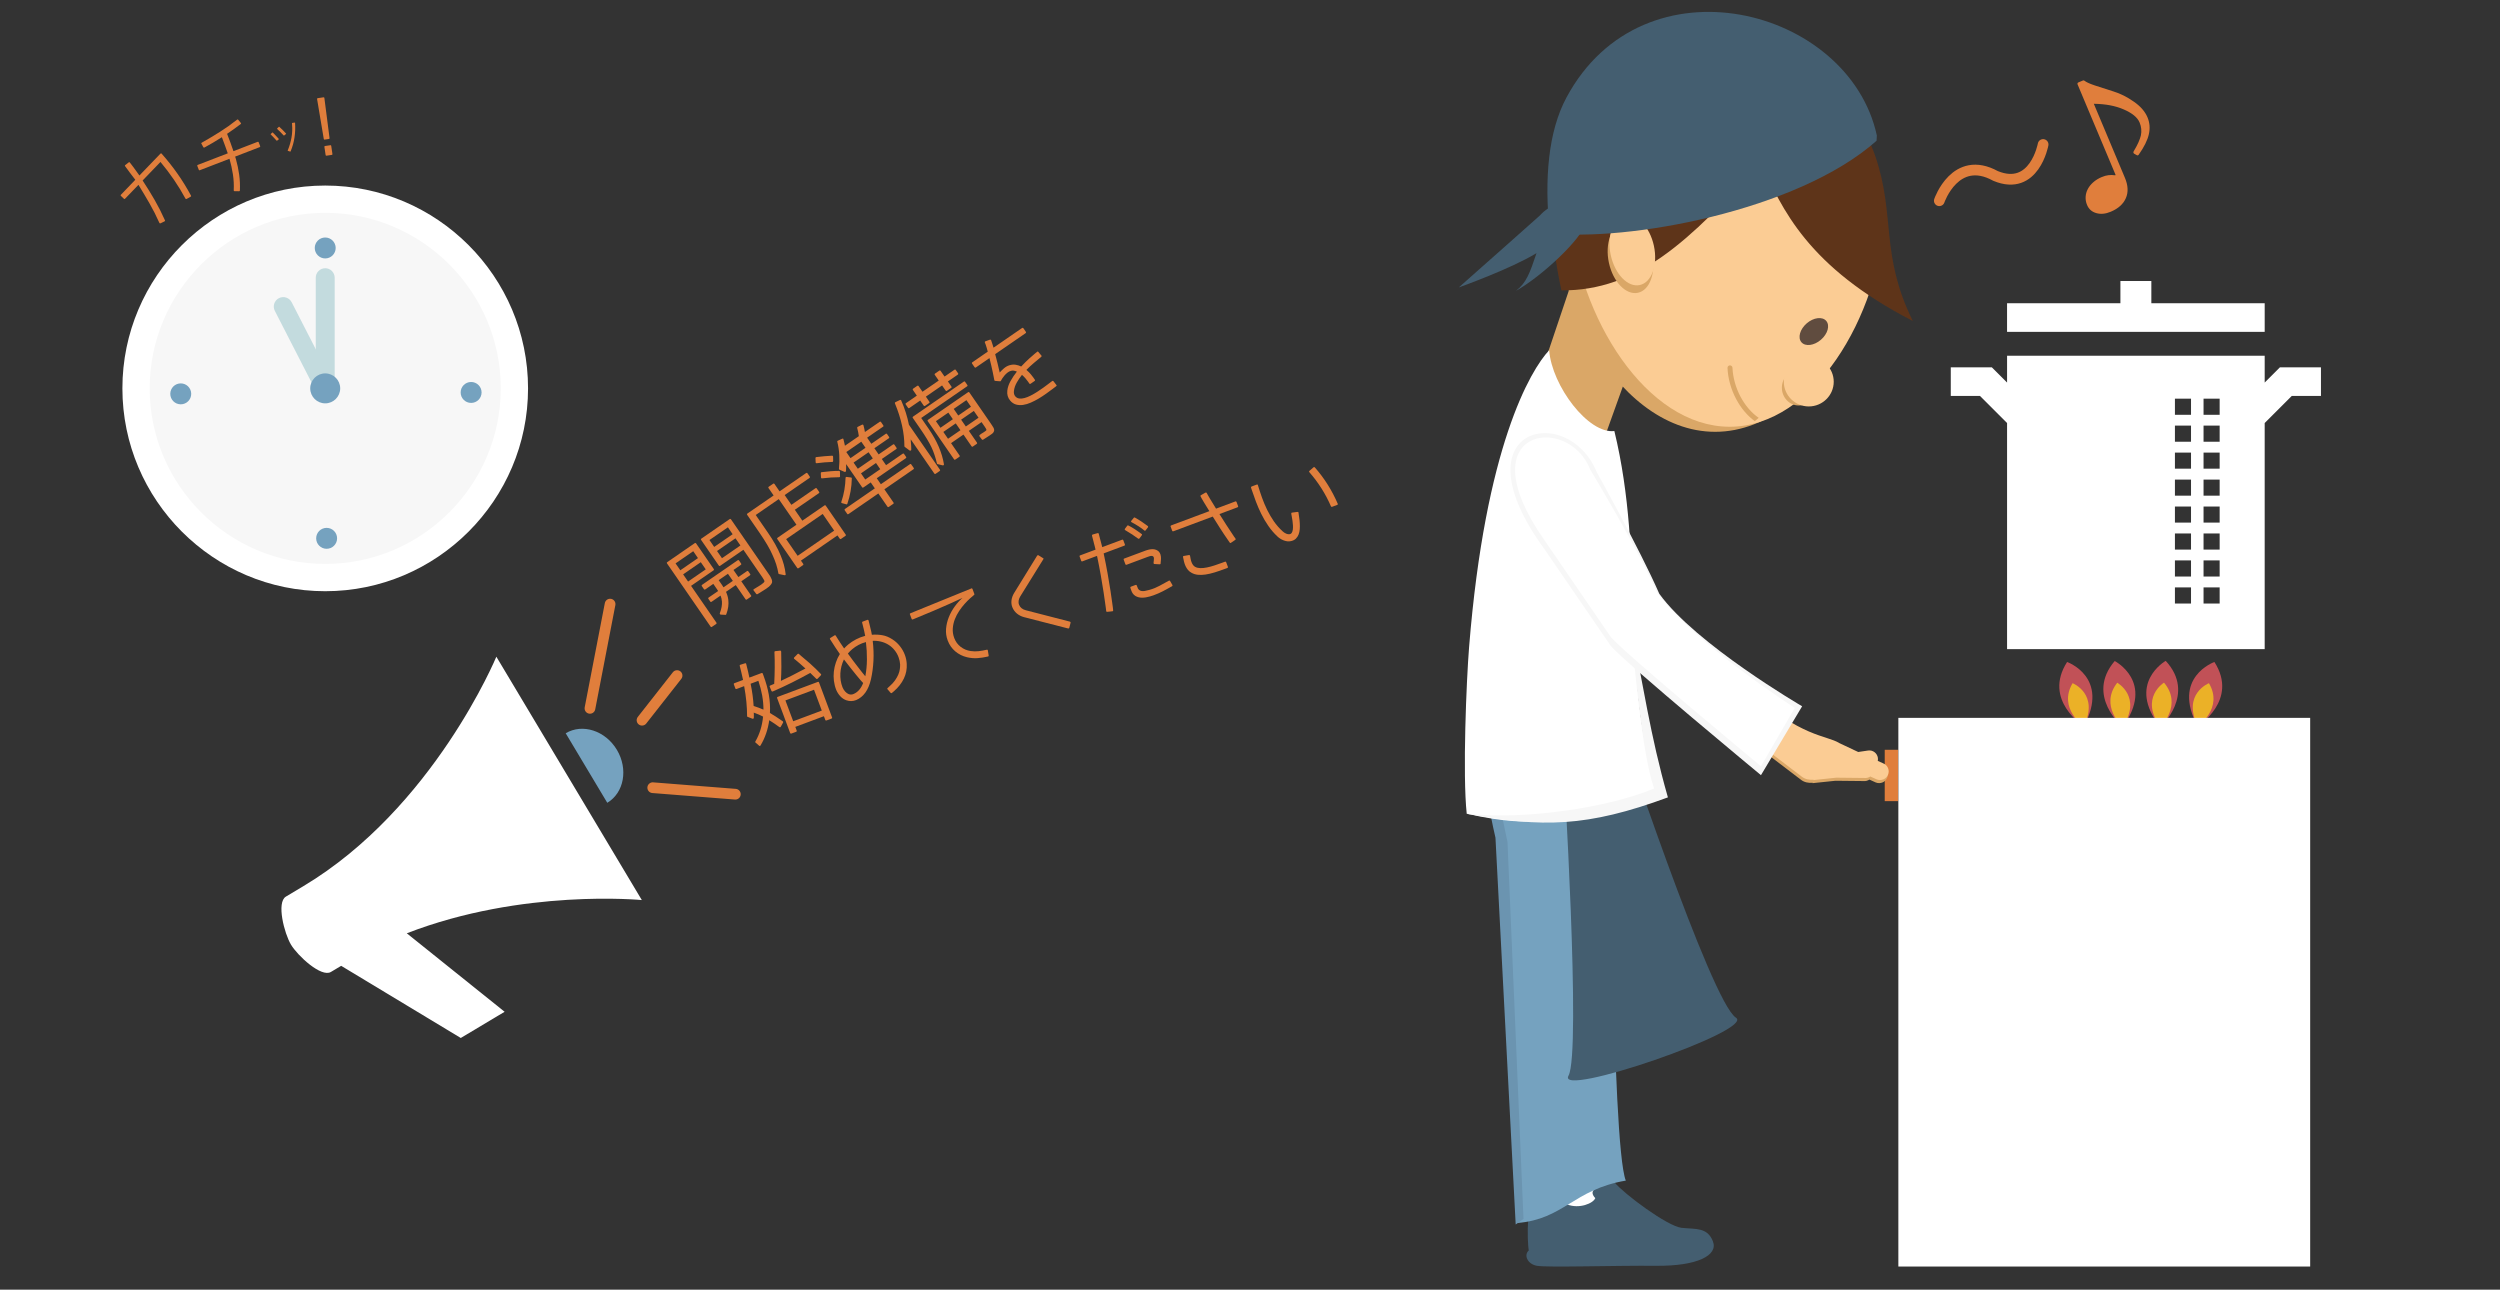 <?xml version="1.0" encoding="utf-8"?>
<!-- Generator: Adobe Illustrator 16.0.0, SVG Export Plug-In . SVG Version: 6.00 Build 0)  -->
<!DOCTYPE svg PUBLIC "-//W3C//DTD SVG 1.1//EN" "http://www.w3.org/Graphics/SVG/1.1/DTD/svg11.dtd">
<svg version="1.1" id="レイヤー_1" xmlns="http://www.w3.org/2000/svg" xmlns:xlink="http://www.w3.org/1999/xlink" x="0px"
	 y="0px" width="630px" height="325px" viewBox="0 0 630 325" enable-background="new 0 0 630 325" xml:space="preserve">
<rect x="0" y="0" width="630" height="325" fill="#333333" stroke="none"/>
<g>
	<g>
		<path fill="#FFFFFF" d="M81.953,148.986c28.153,0,51.115-22.961,51.115-51.114c0-28.153-22.962-51.114-51.115-51.114
			c-28.151,0-51.11,22.961-51.11,51.114C30.843,126.025,53.802,148.986,81.953,148.986z"/>
		<path fill="#F7F7F7" d="M81.953,142.108c24.365,0,44.24-19.874,44.24-44.237c0-24.365-19.875-44.237-44.24-44.237
			c-24.365,0-44.233,19.873-44.233,44.238C37.72,122.235,57.588,142.108,81.953,142.108z"/>
		<g>
			<g>
				<path fill="#C3DBDE" d="M81.953,67.592L81.953,67.592c1.314,0,2.386,1.073,2.386,2.387v25.508c0,1.313-1.072,2.385-2.386,2.385
					l0,0c-1.312,0-2.384-1.072-2.384-2.385V69.979C79.569,68.665,80.642,67.592,81.953,67.592z"/>
				<path fill="#C3DBDE" d="M70.29,75.131L70.29,75.131c-1.169,0.6-1.635,2.046-1.033,3.212l9.486,18.494
					c0.598,1.169,2.048,1.632,3.21,1.034l0,0c1.171-0.598,1.635-2.045,1.037-3.211L73.5,76.167
					C72.902,74.997,71.457,74.534,70.29,75.131z"/>
			</g>
		</g>
		<path fill="#75A2BF" d="M81.953,65.127c1.457,0,2.639-1.187,2.639-2.64c0-1.45-1.182-2.637-2.639-2.637
			c-1.45,0-2.635,1.187-2.635,2.637C79.318,63.94,80.503,65.127,81.953,65.127z"/>
		<circle fill="#75A2BF" cx="118.721" cy="98.897" r="2.638"/>
		<path fill="#75A2BF" d="M82.309,138.296c-1.455,0-2.634-1.18-2.634-2.636c0-1.458,1.18-2.638,2.634-2.638
			c1.459,0,2.639,1.181,2.639,2.638C84.948,137.116,83.768,138.296,82.309,138.296z"/>
		<circle fill="#75A2BF" cx="45.548" cy="99.252" r="2.638"/>
		<path fill="#75A2BF" d="M81.953,101.649c2.083,0,3.777-1.699,3.777-3.778c0-2.082-1.694-3.776-3.777-3.776
			c-2.079,0-3.777,1.695-3.777,3.776C78.176,99.95,79.875,101.649,81.953,101.649z"/>
	</g>
	<g>
		<path fill="#E07E3C" d="M35.129,44.227l5.309-5.517c0.044-0.047,0.092-0.07,0.149-0.073c0.053,0.001,0.101,0.029,0.136,0.082
			c2.896,3.246,5.366,6.773,7.409,10.576c0.062,0.118,0.044,0.206-0.066,0.259l-1.033,0.578c-0.123,0.073-0.22,0.051-0.286-0.063
			c-0.905-1.67-1.885-3.27-2.927-4.795c-1.046-1.529-2.171-3.018-3.384-4.463l-4.496,4.675c1.09,1.649,2.096,3.287,3.032,4.91
			c0.932,1.625,1.802,3.338,2.602,5.136c0.057,0.126,0.022,0.204-0.105,0.246l-1.002,0.492c-0.136,0.064-0.237,0.032-0.303-0.103
			c-0.756-1.699-1.578-3.321-2.461-4.866c-0.888-1.544-1.824-3.119-2.813-4.724l-3.384,3.515c-0.088,0.095-0.18,0.095-0.272,0.007
			l-0.769-0.743c-0.097-0.09-0.101-0.176-0.004-0.27l3.634-3.78c-0.483-0.604-0.918-1.172-1.305-1.709
			c-0.391-0.532-0.813-1.109-1.266-1.722c-0.088-0.078-0.075-0.168,0.022-0.269l0.905-0.697c0.044-0.046,0.092-0.063,0.141-0.05
			c0.053,0.012,0.092,0.047,0.132,0.1c0.22,0.285,0.431,0.558,0.633,0.82c0.202,0.261,0.396,0.525,0.584,0.785
			c0.189,0.264,0.378,0.529,0.576,0.799C34.712,43.627,34.918,43.913,35.129,44.227z"/>
		<path fill="#E07E3C" d="M65.184,35.843l0.378,0.98c0.048,0.12,0.009,0.204-0.11,0.25l-6.196,2.389
			c0.026,0.1,0.053,0.199,0.088,0.294c0.035,0.094,0.07,0.19,0.097,0.292c0.365,1.308,0.642,2.616,0.826,3.927
			c0.185,1.31,0.246,2.655,0.185,4.03c-0.026,0.136-0.101,0.196-0.211,0.187l-1.134-0.015c-0.132,0.009-0.202-0.06-0.207-0.209
			c0.07-1.354-0.004-2.696-0.207-4.031c-0.207-1.337-0.497-2.643-0.866-3.925l-7.488,2.887c-0.119,0.045-0.198,0.009-0.246-0.11
			l-0.378-0.983c-0.048-0.119-0.009-0.199,0.105-0.246l7.576-2.921c-0.233-0.677-0.475-1.355-0.725-2.038
			c-0.246-0.684-0.501-1.361-0.76-2.027c-0.725,0.472-1.446,0.92-2.18,1.345s-1.468,0.845-2.21,1.254
			c-0.136,0.049-0.229,0.025-0.281-0.078l-0.483-0.879c-0.075-0.121-0.053-0.207,0.07-0.253c1.56-0.876,3.094-1.789,4.583-2.733
			c1.499-0.946,2.949-1.976,4.351-3.092c0.079-0.072,0.163-0.063,0.255,0.023l0.655,0.795c0.11,0.105,0.11,0.204-0.009,0.292
			c-0.558,0.435-1.129,0.851-1.701,1.26c-0.576,0.404-1.156,0.812-1.736,1.212c0.272,0.715,0.545,1.439,0.831,2.175
			c0.272,0.735,0.532,1.467,0.769,2.195l6.108-2.357C65.056,35.689,65.135,35.724,65.184,35.843z"/>
		<path fill="#E07E3C" d="M68.247,33.737l0.378-0.331c0.044-0.044,0.088-0.044,0.132,0c0.255,0.258,0.51,0.517,0.751,0.779
			c0.242,0.259,0.488,0.527,0.729,0.795c0.048,0.056,0.048,0.104-0.009,0.146l-0.387,0.315c-0.035,0.034-0.083,0.031-0.149-0.007
			c-0.246-0.265-0.483-0.529-0.716-0.787c-0.246-0.255-0.488-0.509-0.747-0.761C68.185,33.837,68.194,33.788,68.247,33.737z
			 M69.851,32.368l0.409-0.403c0.053-0.047,0.097-0.044,0.141,0.009c0.584,0.525,1.138,1.079,1.661,1.656
			c0.057,0.048,0.053,0.095-0.004,0.146l-0.444,0.365c-0.048,0.034-0.097,0.026-0.141-0.017c-0.255-0.277-0.514-0.551-0.782-0.822
			c-0.264-0.271-0.545-0.533-0.831-0.792C69.811,32.459,69.807,32.414,69.851,32.368z M73.599,31.336l-0.026-0.257
			c-0.004-0.061,0.022-0.096,0.092-0.106l0.584-0.083c0.07,0.002,0.105,0.036,0.11,0.101c0.083,1.227,0.035,2.441-0.145,3.646
			c-0.176,1.206-0.505,2.373-0.984,3.509c-0.026,0.058-0.066,0.073-0.123,0.048l-0.541-0.17c-0.062-0.023-0.083-0.066-0.057-0.124
			c0.431-1.027,0.747-2.1,0.945-3.216C73.652,33.569,73.7,32.452,73.599,31.336z"/>
		<path fill="#E07E3C" d="M81.593,35.02l-1.688-10.063c-0.018-0.128,0.031-0.202,0.163-0.22l1.459-0.215
			c0.123-0.021,0.198,0.035,0.215,0.161l1.305,10.121c0.018,0.126-0.035,0.198-0.163,0.217l-1.077,0.16
			C81.681,35.2,81.606,35.146,81.593,35.02z M83.614,39.032l-1.344,0.202c-0.123,0.018-0.198-0.034-0.215-0.162l-0.308-2.065
			c-0.022-0.125,0.04-0.198,0.163-0.215l1.345-0.199c0.127-0.021,0.198,0.032,0.215,0.161l0.303,2.063
			C83.794,38.944,83.746,39.017,83.614,39.032z"/>
	</g>
</g>
<g>
	<g>
		<path fill="#FFFFFF" d="M405.83,300.887c0,4.972-4.029,9-9,9h-1.128c-4.969,0-9-4.028-9-9v-9c0-4.97,4.031-9,9-9h1.128
			c4.971,0,4.5,4.03,4.5,9L405.83,300.887z"/>
		<path fill="#445E70" d="M402.016,301.917c0,0-1.877-1.688,0.563-2.625c-0.188-1.875,2.063-4.125,4.313-1.313
			c2.25,2.812,13.315,11.063,16.878,11.438c3.563,0.375,6.47-0.188,7.875,3.375c1.406,3.563-3.935,6.281-14.25,6.188
			c-10.313-0.093-27.563,0.471-30.094,0c-2.531-0.469-3.281-2.813-2.063-3.844c-0.281-1.969-1.22-14.625,3.938-14.906
			c3.281-0.281,2.625,2.063,5.719,3.281C397.987,304.729,401.544,303.229,402.016,301.917z"/>
	</g>
	<rect x="474.951" y="188.949" fill="#E07E3C" width="3.375" height="12.938"/>
	<path fill="#75A2BF" d="M405.83,191.199c0,0,0.215,97.03,3.871,106.313c-13.219,2.25-15.601,9.753-27.395,10.688
		c0.208-6.188-4.669-107.674-4.669-107.674C375.795,160.003,409.613,171.631,405.83,191.199z"/>
	<path fill="#6B94B0" d="M381.953,308.576l-5.096-97.47c-6.816-29.536-0.557-35.313,15.635-37.675
		c-20.813,7.655-14.793,27.94-12.604,38.751l4.033,94.986L381.953,308.576z"/>
	<path fill="#445E70" d="M393.951,191.951c0,0,4.563,73.31,1.312,79.123c-3.252,5.813,47.13-11.479,42.188-14.625
		c-6.188-3.938-29.247-72.748-32.249-82.5C402.2,164.2,386.45,173.199,393.951,191.951z"/>
	<g>
		<g>
			<polygon fill="#FFFFFF" points="570.701,76.416 542.14,76.416 542.14,70.815 534.344,70.815 534.344,76.416 505.779,76.416 
				505.779,83.629 570.701,83.629 			"/>
			<path fill="#FFFFFF" d="M574.539,92.566l-3.838,3.839V89.64h-64.919v6.765l-3.838-3.839h-10.348v7.213h7.358l6.826,6.822v56.985
				H570.7v-56.985l6.822-6.822h7.36v-7.213H574.539z M559.352,104.525h-4.059v-4.062h4.059V104.525z M559.352,111.315h-4.059v-4.056
				h4.059V111.315z M559.352,118.106h-4.059v-4.05h4.059V118.106z M559.352,124.901h-4.059v-4.049h4.059V124.901z M559.352,131.698
				h-4.059v-4.056h4.059V131.698z M559.352,138.494h-4.059v-4.057h4.059V138.494z M559.352,145.29h-4.059v-4.062h4.059V145.29z
				 M559.352,152.088h-4.059v-4.063h4.059V152.088z M552.137,104.525h-4.056v-4.062h4.056V104.525z M552.137,111.315h-4.056v-4.056
				h4.056V111.315z M552.137,118.106h-4.056v-4.05h4.056V118.106z M552.137,124.901h-4.056v-4.049h4.056V124.901z M552.137,131.698
				h-4.056v-4.056h4.056V131.698z M552.137,138.494h-4.056v-4.057h4.056V138.494z M552.137,145.29h-4.056v-4.062h4.056V145.29z
				 M552.137,152.088h-4.056v-4.063h4.056V152.088z"/>
		</g>
	</g>
	<g>
		<path fill="#C15157" d="M534.906,183.197c0,0-9.448-7.885-2.001-16.618C532.905,166.579,543.159,171.857,534.906,183.197z"/>
		<path fill="#EBB127" d="M534.883,183.197c0,0-5.896-5.336-1.334-11.151C533.549,172.046,539.93,175.643,534.883,183.197z"/>
		<path fill="#C15157" d="M525.137,183.013c0,0-10.425-6.536-4.229-16.194C520.908,166.818,531.786,170.666,525.137,183.013z"/>
		<path fill="#EBB127" d="M525.111,183.02c0,0-6.557-4.492-2.822-10.858C522.289,172.16,529.097,174.857,525.111,183.02z"/>
		<path fill="#C15157" d="M544.413,183.215c0,0,9.123-8.25,1.345-16.68C545.758,166.535,535.715,172.223,544.413,183.215z"/>
		<path fill="#EBB127" d="M544.439,183.215c0,0,5.678-5.561,0.887-11.188C545.326,172.025,539.096,175.875,544.439,183.215z"/>
		<path fill="#C15157" d="M553.803,183.013c0,0,10.427-6.536,4.229-16.194C558.03,166.818,547.154,170.666,553.803,183.013z"/>
		<path fill="#EBB127" d="M553.826,183.02c0,0,6.56-4.492,2.828-10.858C556.654,172.16,549.842,174.857,553.826,183.02z"/>
	</g>
	<path fill="#DAA767" d="M394.162,42.165c-7.677,27.223,12.033,66.652,38.062,66.652c26.78,0,46.868-41.735,37.33-68.977
		C458.244,7.541,403.439,9.26,394.162,42.165z"/>
	<path fill="#DAA767" d="M399.836,59.894l-10.229,30.383c-3.312,9.844,9.33,35.042,12.266,26.862l18.13-50.53
		C424.748,53.376,404.322,46.568,399.836,59.894z"/>
	<path fill="#FBCC94" d="M395.613,53.991c2.087,26.046,19.27,53.549,40.277,53.549c21,0,37.617-27.493,39.164-53.536
		c-0.351-4.39-1.128-8.646-2.39-12.63c-11.74-37.103-66.722-35.128-75.639,2.667C396.271,47.232,395.814,50.572,395.613,53.991z"/>
	<path fill="#DAA767" d="M443.192,105.288c-1.793-1.213-3.405-3.098-4.594-5.344c-1.154-2.184-1.901-4.701-2.017-7.271
		c-0.018-0.346-0.312-0.615-0.655-0.599c-0.344,0.014-0.615,0.306-0.598,0.652c0.123,2.766,0.928,5.466,2.162,7.802
		c1.218,2.312,2.87,4.278,4.721,5.604C442.545,105.859,442.871,105.578,443.192,105.288z"/>
	<path fill="#5E3419" d="M393.479,73.178c19.162,0.115,32.312-12.387,50.229-32.34c5.324,11.833,11.808,26.407,38.315,40.049
		c-8.249-16.762-4.338-26.456-9.396-41.399c-10.604-31.323-63.551-38.742-78.771-0.784
		C390.259,47.676,390.506,59.585,393.479,73.178z"/>
	<g>
		
			<ellipse transform="matrix(-0.977 0.211 -0.211 -0.977 825.867 42.032)" fill="#DAA767" cx="410.688" cy="65.127" rx="5.565" ry="8.925"/>
		
			<ellipse transform="matrix(-0.977 0.211 -0.211 -0.977 826.383 38.138)" fill="#FBCC94" cx="411.153" cy="63.236" rx="5.566" ry="8.925"/>
	</g>
	<g>
		<path fill="#DAA767" d="M453.277,102.183c-2.338,0-4.246-2.011-4.246-4.475c0-2.465,1.908-4.477,4.246-4.477
			s4.247,2.012,4.247,4.477C457.524,100.171,455.615,102.183,453.277,102.183z"/>
		<path fill="#FBCC94" d="M455.813,102.424c-3.467,0-6.29-2.799-6.29-6.228c0-3.428,2.823-6.227,6.29-6.227
			c3.463,0,6.287,2.798,6.287,6.227C462.102,99.625,459.276,102.424,455.813,102.424z"/>
	</g>
	<path fill="#FFFFFF" d="M370.217,162.996c-0.686,8.543-1.664,32.158-0.602,42.069c18.623,4.112,22.93,1.321,48.444-4.125
		c-9.937-29.665-3.339-59.837-11.241-92.322c-6.477,0.825-15.74-11.326-16.429-20.355
		C385.665,93.278,374.281,112.561,370.217,162.996z"/>
	<g>
		<path fill="#DAA767" d="M453.779,196.451l-10.283-7.838l-0.019,0.02l-1.17-0.918l-4.307-3.283c-0.171-0.141-0.323-0.3-0.457-0.475
			l-2.6-2.047l-1.028-0.494l0.108-0.23l-5.187-4.091l4.521-7.373l5.64,4.446c0.554,0.08,1.102,0.309,1.563,0.686
			c13.069,11.793,19.475,11.159,22.715,13.183l4.765,2.241l2.48-0.368c1.184-0.189,2.297,0.651,2.47,1.838l0,0
			c0.042,0.262,0.034,0.524-0.019,0.772l1.412,0.646c1.11,0.448,1.635,1.746,1.171,2.853l0,0c-0.467,1.104-1.748,1.615-2.853,1.168
			l-1.623-0.732c-0.413,0.281-0.929,0.431-1.468,0.373l-7.082-0.074l-5.788,0.605l0.079-0.088
			C455.714,197.348,454.656,197.158,453.779,196.451z"/>
		<path fill="#FBCC94" d="M454,195.678l-10.285-7.84l-0.016,0.021l-1.163-0.914l-4.313-3.287c-0.177-0.146-0.327-0.303-0.458-0.475
			l-2.602-2.048l-1.029-0.497l0.11-0.23l-5.19-4.088l4.521-7.377l5.647,4.451c0.555,0.08,1.097,0.308,1.564,0.688
			c13.072,11.786,19.471,11.152,22.72,13.178l4.758,2.243l2.479-0.369c1.187-0.188,2.3,0.651,2.478,1.836l0,0
			c0.035,0.265,0.024,0.526-0.027,0.772l1.418,0.646c1.109,0.445,1.629,1.743,1.166,2.848l0,0c-0.464,1.107-1.747,1.613-2.854,1.17
			l-1.617-0.729c-0.418,0.281-0.931,0.427-1.467,0.373l-7.086-0.077l-5.787,0.609l0.082-0.091
			C455.939,196.574,454.87,196.385,454,195.678z"/>
	</g>
	<path fill="#F7F7F7" d="M420.311,200.94c-4.598-16.111-6.033-27.788-9.638-44.779c1.318,11.437,2.924,32.917,6.155,42.535
		c-11.625,4.875-32.584,7.978-47.213,6.369C388.65,208.599,399.953,208.442,420.311,200.94z"/>
	<rect x="478.387" y="180.902" fill="#FFFFFF" width="103.778" height="138.266"/>
	<path fill="#F7F7F7" d="M418.141,149.626c-4.995-11.418-15.752-30.613-15.752-30.613c-7.217-17.812-35.813-11.625-13.22,19.322
		l16.784,24.482c3.863,4.445,37.811,32.526,37.811,32.526l10.375-17.362C454.139,177.98,427.324,162.366,418.141,149.626z"/>
	<path fill="#FFFFFF" d="M417.576,149.294c-4.996-11.419-16.823-30.916-16.823-30.916c-5.443-14.275-31.433-10.639-11.584,17.707
		l16.784,24.482c3.863,4.445,37.811,32.526,37.811,32.526l8.522-14.698C452.286,178.396,426.76,162.033,417.576,149.294z"/>
	<g>
		<path fill="#604C3F" d="M455.299,81.479c-1.721,1.486-2.319,3.622-1.34,4.764c0.988,1.144,3.187,0.864,4.908-0.619
			c1.731-1.485,2.325-3.617,1.341-4.76C459.224,79.718,457.026,79.993,455.299,81.479"/>
	</g>
	<path fill="#E07E3C" d="M529.68,44.597c1.103-0.464,2.226-0.603,3.357-0.416l0.085-0.125L523.562,21.3
		c-0.104-0.256-0.034-0.438,0.227-0.548l1.113-0.467c0.154-0.066,0.28-0.045,0.386,0.062c0.452,0.354,1.296,0.742,2.529,1.158
		l4.818,1.554c1.699,0.523,3.384,1.371,5.061,2.542c1.688,1.16,2.85,2.484,3.475,3.975c0.561,1.335,0.676,2.751,0.34,4.252
		c-0.334,1.501-1.187,3.215-2.549,5.148c-0.149,0.214-0.34,0.246-0.551,0.096l-0.595-0.341c-0.205-0.124-0.256-0.315-0.149-0.568
		c0.514-0.854,0.926-1.614,1.217-2.279c0.292-0.667,0.5-1.252,0.62-1.755c0.226-1.125,0.117-2.209-0.328-3.261
		c-0.527-1.26-1.84-2.35-3.958-3.275c-2.106-0.925-4.632-1.405-7.576-1.437l7.844,18.675c0.798,1.898,0.878,3.597,0.236,5.088
		c-0.642,1.495-1.913,2.64-3.812,3.438c-1.308,0.549-2.521,0.667-3.633,0.349c-1.116-0.319-1.898-1-2.339-2.055
		c-0.28-0.667-0.4-1.346-0.361-2.043c0.037-0.696,0.225-1.357,0.555-1.977c0.323-0.621,0.791-1.194,1.384-1.715
		C528.109,45.392,528.83,44.953,529.68,44.597z"/>
	<path fill="#445E70" d="M472.965,34.136c-7.021-32.316-58.803-45.628-78.186-9.618c-4.582,8.511-5.672,20.373-4.242,34.215
		c19.028,2.264,62.312-5.441,82.354-23.26L472.965,34.136z"/>
	<path fill="#445E70" d="M388.064,54.287c0,0-13.246,11.807-20.446,18.144c0,0,12.958-4.607,19.582-8.64
		c-1.727,5.184-2.591,7.488-5.184,9.503c6.624-3.744,16.416-12.959,17.568-16.992C400.736,52.27,393.248,48.527,388.064,54.287z"/>
	<path fill="none" stroke="#E07E3C" stroke-width="2.7" stroke-linecap="round" stroke-linejoin="round" stroke-miterlimit="10" d="
		M488.708,50.585c0,0,4.05-11.813,14.175-6.244c9.79,4.05,11.981-7.931,11.981-7.931"/>
</g>
<g>
	<path fill="#75A2BF" d="M155.452,188.949c2.9,4.848,1.819,10.823-2.417,13.358l-10.481-17.528
		C146.79,182.244,152.564,184.125,155.452,188.949z"/>
	<path fill="#FFFFFF" d="M102.511,235.19l24.653,19.777l-11.048,6.605l-30.138-18.182l-2.593,1.545
		c-2.421,1.448-8.363-4.059-10.063-6.894c-1.683-2.815-3.705-10.644-1.279-12.094l4.381-2.619
		c32.854-19.644,48.656-57.839,48.656-57.839l36.659,61.328C161.74,226.821,131.734,223.858,102.511,235.19z"/>
	
		<line fill="none" stroke="#E07E3C" stroke-width="2.7" stroke-linecap="round" stroke-linejoin="round" stroke-miterlimit="10" x1="148.669" y1="178.506" x2="153.744" y2="152.235"/>
	
		<line fill="none" stroke="#E07E3C" stroke-width="2.7" stroke-linecap="round" stroke-linejoin="round" stroke-miterlimit="10" x1="161.791" y1="181.495" x2="170.622" y2="170.244"/>
	
		<line fill="none" stroke="#E07E3C" stroke-width="2.7" stroke-linecap="round" stroke-linejoin="round" stroke-miterlimit="10" x1="164.487" y1="198.499" x2="185.308" y2="200.139"/>
	<g>
		<path fill="#E07E3C" d="M179.384,157.983c-0.121,0.084-0.222,0.063-0.305-0.057l-11-15.956c-0.083-0.119-0.065-0.221,0.055-0.305
			l6.963-4.803c0.123-0.083,0.224-0.062,0.308,0.058l4.465,6.477c0.09,0.133,0.077,0.239-0.044,0.322l-5.68,3.917l6.398,9.28
			c0.082,0.12,0.064,0.223-0.057,0.306L179.384,157.983z M171.439,143.711l4.45-3.068l-1.195-1.736l-4.452,3.068L171.439,143.711z
			 M172.148,144.742l1.248,1.809l4.452-3.069l-1.248-1.809L172.148,144.742z M176.671,136.047c-0.084-0.119-0.066-0.221,0.057-0.305
			l7.146-4.928c0.132-0.091,0.24-0.076,0.323,0.044l9.38,13.604c0.156,0.229,0.29,0.422,0.398,0.579
			c0.108,0.157,0.182,0.275,0.217,0.356c0.058,0.105,0.105,0.218,0.154,0.336c0.046,0.119,0.101,0.252,0.171,0.402
			c0.058,0.243,0.075,0.446,0.044,0.609c-0.006,0.041-0.026,0.108-0.062,0.202c-0.033,0.094-0.097,0.2-0.191,0.319
			c-0.062,0.096-0.138,0.189-0.235,0.281c-0.095,0.094-0.202,0.198-0.316,0.313c-0.075,0.05-0.185,0.129-0.33,0.24
			c-0.145,0.109-0.334,0.242-0.563,0.402c-0.132,0.09-0.364,0.237-0.698,0.441c-0.332,0.202-0.761,0.466-1.283,0.791
			c-0.123,0.05-0.225,0.031-0.304-0.057l-0.659-0.879c-0.118-0.117-0.097-0.228,0.062-0.337c0.475-0.291,0.857-0.526,1.156-0.703
			c0.294-0.177,0.496-0.304,0.606-0.378c0.529-0.365,0.83-0.642,0.894-0.83c0.046-0.138-0.121-0.486-0.503-1.042l-4.803-6.964
			l-5.878,4.054c-0.121,0.083-0.227,0.058-0.318-0.075L176.671,136.047z M180.969,148.939c-0.026-0.037-0.066-0.1-0.117-0.188
			c-0.053-0.087-0.099-0.163-0.143-0.224l-0.958-1.393l-2.043,1.41c-0.123,0.084-0.229,0.06-0.321-0.074l-0.536-0.778
			c-0.081-0.12-0.063-0.223,0.058-0.306l9.009-6.211c0.123-0.083,0.224-0.064,0.305,0.056l0.536,0.778
			c0.092,0.132,0.077,0.241-0.042,0.324l-1.883,1.296l1.235,1.79l2.171-1.496c0.132-0.092,0.239-0.078,0.323,0.042l0.487,0.706
			c0.084,0.12,0.058,0.227-0.074,0.318l-2.171,1.496l2.47,3.583c0.083,0.12,0.057,0.227-0.075,0.318l-1.013,0.699
			c-0.121,0.083-0.222,0.064-0.306-0.056l-2.47-3.583l-2.461,1.696c0.308,0.678,0.501,1.346,0.58,2.002
			c0.146,1.165-0.026,2.386-0.514,3.665c-0.031,0.111-0.099,0.157-0.2,0.138l-1.188-0.06c-0.102-0.021-0.172-0.064-0.211-0.135
			c-0.042-0.069-0.049-0.151-0.022-0.24c0.422-1.092,0.598-2.076,0.527-2.952c-0.015-0.256-0.053-0.505-0.114-0.747
			c-0.062-0.245-0.138-0.483-0.23-0.724l-2.278,1.572c-0.123,0.084-0.225,0.064-0.308-0.056l-0.486-0.706
			c-0.083-0.12-0.064-0.221,0.055-0.305L180.969,148.939z M184.625,134.619l-1.195-1.737l-4.649,3.206l1.195,1.737L184.625,134.619z
			 M186.585,137.459l-1.248-1.809l-4.649,3.205l1.248,1.81L186.585,137.459z M183.44,144.59l-2.333,1.61l0.861,1.248
			c0.042,0.06,0.103,0.156,0.185,0.287c0.082,0.129,0.138,0.22,0.171,0.268l2.351-1.622L183.44,144.59z"/>
		<path fill="#E07E3C" d="M195.154,121.94l1.296,1.882l6.695-4.614c0.132-0.091,0.239-0.077,0.323,0.042l0.6,0.869
			c0.081,0.12,0.057,0.228-0.075,0.319l-6.26,4.315l1.696,2.459l6.078-4.189c0.123-0.085,0.224-0.065,0.308,0.056l0.598,0.868
			c0.092,0.132,0.079,0.239-0.044,0.324l-6.078,4.189l1.896,2.75l5.588-3.854c0.123-0.084,0.224-0.064,0.308,0.056l5.038,7.309
			c0.083,0.119,0.066,0.22-0.055,0.304l-1.141,0.786c-0.121,0.083-0.222,0.065-0.306-0.055l-0.575-0.833l-9.207,6.348l0.574,0.833
			c0.083,0.119,0.066,0.222-0.055,0.305l-1.14,0.785c-0.121,0.083-0.222,0.064-0.305-0.056l-5.039-7.31
			c-0.083-0.12-0.066-0.22,0.055-0.304l4.776-3.292l-4.454-6.458l-5.807,4.003l3.032,4.396c1.439,2.086,2.507,3.983,3.203,5.692
			c0.699,1.633,1.134,3.23,1.301,4.787c0.033,0.1,0.022,0.18-0.037,0.237c-0.06,0.059-0.139,0.079-0.239,0.061l-1.402-0.289
			c-0.097-0.039-0.147-0.102-0.153-0.186c-0.229-1.444-0.717-2.977-1.464-4.598c-0.672-1.547-1.762-3.412-3.265-5.593l-3.145-4.56
			c-0.083-0.119-0.066-0.221,0.055-0.304l6.623-4.565l-1.297-1.882c-0.083-0.119-0.065-0.222,0.053-0.305l1.143-0.785
			C194.97,121.803,195.07,121.821,195.154,121.94z M198.109,135.865l2.894,4.197l9.207-6.349l-2.892-4.197L198.109,135.865z"/>
		<path fill="#E07E3C" d="M205.541,116.49l-0.042-1.067c-0.009-0.117,0.053-0.196,0.187-0.234c0.688-0.085,1.369-0.157,2.039-0.218
			c0.67-0.061,1.32-0.107,1.958-0.137c0.074,0.002,0.136,0.027,0.185,0.074c0.05,0.044,0.074,0.104,0.07,0.179l0.021,1.078
			c-0.009,0.167-0.085,0.247-0.232,0.242c-0.624,0.021-1.262,0.057-1.914,0.105c-0.652,0.049-1.318,0.12-2,0.217
			C205.65,116.752,205.561,116.671,205.541,116.49z M211.673,118.88l0.014,1.14c0.018,0.076,0,0.136-0.051,0.179
			c-0.051,0.044-0.112,0.063-0.185,0.062c-0.675,0.001-1.364,0.026-2.074,0.068c-0.71,0.045-1.448,0.117-2.213,0.218
			c-0.162,0.022-0.25-0.057-0.272-0.239l-0.053-1.085c-0.009-0.118,0.053-0.195,0.185-0.233c0.853-0.108,1.642-0.188,2.369-0.245
			c0.725-0.058,1.41-0.083,2.052-0.082C211.59,118.67,211.667,118.743,211.673,118.88z M217.953,108.866l3.744-2.582
			c0.123-0.083,0.224-0.063,0.308,0.056l0.584,0.851c0.093,0.132,0.079,0.239-0.044,0.322l-4.034,2.782l1.062,1.538l3.654-2.519
			c0.121-0.084,0.224-0.065,0.305,0.055l0.525,0.76c0.082,0.12,0.062,0.223-0.057,0.306l-3.656,2.52l1.074,1.556l3.654-2.52
			c0.121-0.083,0.224-0.064,0.305,0.056l0.536,0.778c0.092,0.132,0.077,0.242-0.044,0.325l-3.654,2.519l1.072,1.556l4.216-2.906
			c0.121-0.083,0.222-0.065,0.305,0.054l0.536,0.778c0.084,0.122,0.066,0.223-0.057,0.307l-7.344,5.063l1.035,1.502l7.346-5.063
			c0.118-0.083,0.22-0.065,0.303,0.054l0.638,0.923c0.083,0.12,0.065,0.223-0.058,0.307l-7.343,5.063l2.307,3.347
			c0.084,0.119,0.066,0.221-0.057,0.304l-1.139,0.787c-0.132,0.09-0.241,0.075-0.325-0.044l-2.307-3.347l-7.523,5.188
			c-0.134,0.092-0.242,0.076-0.325-0.044l-0.635-0.923c-0.083-0.119-0.059-0.226,0.073-0.317l7.525-5.189l-1.035-1.501l-1.863,1.285
			c-0.121,0.084-0.222,0.064-0.305-0.057l-4.028-5.843c0.005,0.316,0.005,0.62-0.002,0.908c-0.007,0.289-0.016,0.564-0.033,0.825
			c-0.018,0.101-0.062,0.171-0.134,0.211c-0.07,0.04-0.149,0.045-0.239,0.019l-1.257-0.548c-0.102-0.037-0.149-0.11-0.149-0.217
			c0.125-1.208,0.156-2.377,0.088-3.505c-0.064-1.129-0.233-2.239-0.506-3.333c-0.03-0.122,0.009-0.203,0.123-0.245l1.119-0.507
			c0.173-0.083,0.279-0.032,0.319,0.154c0.072,0.309,0.136,0.592,0.2,0.851c0.064,0.259,0.121,0.514,0.169,0.765l3.507-2.419
			c-0.035-0.313-0.093-0.64-0.167-0.98c-0.075-0.34-0.158-0.706-0.255-1.105c-0.009-0.118,0.03-0.198,0.123-0.246l1.134-0.567
			c0.065-0.028,0.134-0.026,0.202,0.007c0.07,0.032,0.109,0.088,0.127,0.166C217.766,107.82,217.885,108.379,217.953,108.866z
			 M213.376,120.189l1.081,0.135c0.143,0.025,0.209,0.098,0.2,0.21c-0.035,2.197-0.409,4.328-1.116,6.399
			c-0.049,0.158-0.137,0.212-0.264,0.157l-1.114-0.299c-0.143-0.026-0.193-0.126-0.151-0.297c0.349-1.042,0.61-2.065,0.777-3.072
			s0.266-2.007,0.292-3.003C213.093,120.252,213.189,120.175,213.376,120.189z M214.327,115.45l3.779-2.607l-1.059-1.538
			l-3.782,2.607L214.327,115.45z M216.173,118.127l3.779-2.607l-1.072-1.556l-3.781,2.607L216.173,118.127z M221.824,118.234
			l-1.074-1.556l-3.781,2.606l1.074,1.556L221.824,118.234z"/>
		<path fill="#E07E3C" d="M229.049,107.034l7.818,11.342c0.083,0.122,0.057,0.228-0.075,0.319l-1.028,0.71
			c-0.123,0.083-0.224,0.064-0.308-0.056l-5.95-8.629l0.009,0.396c0.035,0.438,0.066,0.834,0.097,1.188
			c0.031,0.352,0.04,0.675,0.026,0.968c0.009,0.138-0.042,0.229-0.145,0.273c-0.102,0.045-0.205,0.031-0.308-0.04l-1.209-0.902
			c-0.037-0.028-0.059-0.075-0.07-0.139c0.007-3.349-0.791-6.954-2.386-10.817c-0.06-0.138-0.022-0.236,0.116-0.296l1.145-0.548
			c0.149-0.067,0.255-0.026,0.325,0.123c0.466,1.066,0.859,2.107,1.178,3.123C228.605,105.068,228.858,106.063,229.049,107.034z
			 M237.027,93.446l0.998,1.447l2.516-1.733c0.118-0.084,0.22-0.065,0.303,0.056l0.587,0.85c0.09,0.133,0.077,0.241-0.042,0.325
			l-2.516,1.733l0.886,1.285c0.092,0.132,0.079,0.239-0.044,0.322l-1.104,0.762c-0.121,0.083-0.229,0.059-0.318-0.075l-0.886-1.285
			l-4.087,2.82l0.884,1.284c0.092,0.132,0.07,0.245-0.062,0.336l-1.048,0.723c-0.121,0.084-0.226,0.06-0.319-0.074l-0.885-1.284
			l-2.749,1.896c-0.123,0.083-0.229,0.059-0.319-0.075l-0.586-0.851c-0.084-0.121-0.066-0.222,0.057-0.305l2.749-1.896l-0.998-1.447
			c-0.083-0.122-0.066-0.223,0.055-0.307l1.05-0.723c0.132-0.091,0.242-0.077,0.325,0.044l0.998,1.447l4.087-2.82l-0.998-1.447
			c-0.083-0.121-0.065-0.222,0.058-0.305l1.103-0.762C236.843,93.306,236.944,93.326,237.027,93.446z M232.143,105.328l1.907,2.769
			c2.062,2.991,3.336,5.947,3.819,8.868c0.021,0.11,0,0.193-0.07,0.249c-0.066,0.057-0.152,0.076-0.255,0.056l-1.283-0.315
			c-0.075-0.002-0.123-0.048-0.149-0.138c-0.352-1.518-0.809-2.877-1.367-4.074c-0.312-0.656-0.694-1.363-1.151-2.116
			c-0.457-0.751-0.984-1.563-1.582-2.432l-1.997-2.895c-0.081-0.12-0.057-0.227,0.075-0.316l12.791-8.818
			c0.132-0.091,0.239-0.076,0.32,0.044l0.563,0.813c0.093,0.133,0.07,0.246-0.062,0.335L232.143,105.328z M248.271,108.673
			c0.231-0.158,0.339-0.276,0.319-0.352c-0.018-0.131-0.156-0.383-0.413-0.757l-0.824-1.194l-3.204,2.209l2.048,2.966
			c0.084,0.12,0.066,0.221-0.057,0.305l-0.993,0.687c-0.123,0.083-0.225,0.064-0.308-0.057l-2.046-2.966l-3.129,2.158l2.158,3.129
			c0.083,0.121,0.064,0.223-0.055,0.306l-1.015,0.698c-0.132,0.092-0.24,0.077-0.323-0.044l-6.646-9.642
			c-0.084-0.119-0.058-0.228,0.074-0.318l10.112-6.972c0.121-0.084,0.222-0.063,0.305,0.057l5.364,7.778
			c0.149,0.218,0.281,0.417,0.396,0.594c0.114,0.179,0.224,0.358,0.329,0.535c0.128,0.214,0.185,0.45,0.167,0.71
			c-0.028,0.11-0.068,0.217-0.112,0.319c-0.046,0.101-0.108,0.198-0.187,0.289c-0.053,0.054-0.149,0.133-0.29,0.239
			c-0.141,0.107-0.325,0.237-0.554,0.396c-0.411,0.284-0.96,0.636-1.647,1.056c-0.097,0.067-0.196,0.054-0.295-0.038l-0.635-0.843
			c-0.062-0.064-0.051-0.147,0.031-0.247c0.082-0.101,0.191-0.198,0.323-0.289c0.281-0.159,0.512-0.3,0.692-0.426
			C248.038,108.835,248.176,108.738,248.271,108.673z M236.994,107.8l3.129-2.158l-1.146-1.664l-3.129,2.158L236.994,107.8z
			 M240.849,106.691l-3.129,2.158l1.184,1.718l3.129-2.158L240.849,106.691z M240.334,103.043l1.147,1.665l3.203-2.209l-1.146-1.664
			L240.334,103.043z M245.405,103.549l-3.201,2.208l1.185,1.718l3.203-2.208L245.405,103.549z"/>
		<path fill="#E07E3C" d="M257.882,82.699l0.646,0.939c0.084,0.121,0.06,0.228-0.072,0.319l-7.671,5.287
			c0.207,0.765,0.407,1.538,0.6,2.323c0.193,0.782,0.372,1.553,0.539,2.31c0.308-0.354,0.668-0.709,1.081-1.066
			c0.413-0.355,0.876-0.614,1.389-0.771c0.549-0.164,1.067-0.205,1.556-0.125c0.492,0.081,0.953,0.228,1.389,0.444
			c0.707-0.753,1.38-1.422,2.019-2.005s1.145-1.02,1.514-1.31l0.479-0.386c0.117-0.115,0.22-0.108,0.313,0.025l0.765,0.914
			c0.097,0.093,0.088,0.196-0.026,0.313c-0.659,0.543-1.297,1.077-1.923,1.604c-0.622,0.528-1.232,1.095-1.828,1.701
			c0.464,0.391,0.851,0.778,1.16,1.162s0.521,0.659,0.637,0.829l0.323,0.471c0.093,0.133,0.079,0.24-0.042,0.324l-1.013,0.699
			c-0.132,0.091-0.244,0.071-0.336-0.063l-0.323-0.472c-0.185-0.265-0.406-0.548-0.668-0.848c-0.259-0.301-0.545-0.586-0.853-0.854
			c-0.479,0.597-0.916,1.247-1.313,1.948c-0.398,0.701-0.638,1.408-0.714,2.12c-0.068,0.545,0.046,0.994,0.338,1.342
			c0.271,0.312,0.604,0.496,1.004,0.548c0.402,0.053,0.846,0.014,1.334-0.119c0.488-0.132,1.004-0.335,1.549-0.615
			c0.55-0.28,1.09-0.589,1.626-0.935c0.536-0.343,1.063-0.702,1.582-1.074c0.515-0.374,0.989-0.728,1.42-1.059l0.804-0.61
			c0.123-0.083,0.229-0.059,0.321,0.074l0.725,0.94c0.058,0.051,0.075,0.105,0.058,0.16c-0.014,0.054-0.053,0.104-0.114,0.145
			l-0.822,0.623c-0.505,0.382-1.061,0.794-1.674,1.232c-0.611,0.439-1.246,0.856-1.903,1.247c-0.657,0.391-1.322,0.735-1.999,1.03
			c-0.675,0.298-1.33,0.491-1.96,0.58c-0.633,0.089-1.227,0.054-1.784-0.107c-0.554-0.16-1.042-0.495-1.464-1.003
			c-0.589-0.699-0.824-1.54-0.705-2.53c0.09-0.773,0.358-1.564,0.807-2.373c0.45-0.808,0.984-1.603,1.6-2.382
			c-0.255-0.11-0.508-0.188-0.763-0.237c-0.253-0.046-0.505-0.028-0.751,0.052c-0.299,0.082-0.583,0.229-0.846,0.437
			c-0.264,0.209-0.505,0.439-0.727,0.688c-0.22,0.249-0.411,0.501-0.574,0.756c-0.162,0.255-0.285,0.463-0.369,0.627
			c-0.039,0.098-0.109,0.138-0.211,0.119l-1.243-0.101c-0.084,0.004-0.149-0.05-0.193-0.163c-0.033-0.154-0.086-0.416-0.154-0.787
			c-0.068-0.371-0.158-0.809-0.264-1.312c-0.107-0.505-0.23-1.057-0.369-1.656c-0.136-0.599-0.285-1.208-0.443-1.828l-3.437,2.37
			c-0.123,0.083-0.225,0.064-0.308-0.056l-0.648-0.939c-0.083-0.12-0.066-0.223,0.055-0.306l3.907-2.694
			c-0.088-0.313-0.172-0.614-0.251-0.907c-0.077-0.294-0.167-0.583-0.274-0.865l-0.204-0.526c-0.029-0.069-0.031-0.129-0.005-0.183
			c0.022-0.053,0.073-0.094,0.141-0.125l1.134-0.409c0.066-0.028,0.13-0.031,0.181-0.004c0.055,0.025,0.097,0.072,0.127,0.142
			c0.11,0.314,0.211,0.626,0.308,0.934c0.097,0.305,0.196,0.62,0.295,0.945l7.198-4.963
			C257.688,82.565,257.798,82.579,257.882,82.699z"/>
	</g>
	<g>
		<path fill="#E07E3C" d="M189.949,179.579c0.018,0.167,0.026,0.356,0.026,0.567s-0.004,0.448-0.013,0.722
			c-0.004,0.11-0.04,0.185-0.114,0.229c-0.07,0.04-0.149,0.048-0.237,0.019l-1.204-0.467c-0.083-0.014-0.132-0.073-0.141-0.18
			c0-1.176-0.062-2.381-0.18-3.627s-0.308-2.559-0.558-3.934l-1.934,0.724c-0.136,0.05-0.229,0.006-0.281-0.13l-0.391-1.051
			c-0.053-0.137-0.009-0.23,0.127-0.281l2.202-0.823c-0.308-1.415-0.589-2.608-0.844-3.577c-0.022-0.147,0.026-0.229,0.145-0.242
			l1.195-0.377c0.07-0.025,0.132-0.025,0.189,0s0.092,0.074,0.101,0.148c0.193,0.757,0.352,1.421,0.488,1.988
			c0.132,0.57,0.237,1.059,0.312,1.468l3.089-1.153c0.136-0.051,0.229-0.007,0.281,0.129l0.185,0.496
			c0.62,1.658,1.068,3.271,1.349,4.83c0.277,1.563,0.369,3.104,0.281,4.622c0.435,0.243,0.923,0.539,1.455,0.886
			c0.536,0.349,1.134,0.752,1.789,1.209c0.083,0.049,0.11,0.149,0.088,0.295l-0.589,1.063c-0.035,0.08-0.088,0.123-0.163,0.134
			c-0.07,0.012-0.141,0-0.202-0.041c-0.413-0.315-0.831-0.609-1.244-0.884c-0.413-0.276-0.848-0.553-1.301-0.844
			c-0.334,2.364-1.068,4.481-2.197,6.358c-0.035,0.074-0.088,0.119-0.163,0.133c-0.075,0.013-0.136-0.014-0.193-0.07l-0.901-0.786
			c-0.105-0.069-0.123-0.157-0.053-0.264c0.545-0.938,0.976-1.931,1.296-2.972c0.321-1.041,0.541-2.148,0.65-3.313
			c-0.33-0.176-0.69-0.347-1.081-0.515C190.823,179.902,190.401,179.74,189.949,179.579z M189.914,177.904
			c0.439,0.133,0.866,0.279,1.274,0.438c0.413,0.158,0.813,0.321,1.204,0.488c0.004-2.299-0.426-4.72-1.283-7.263l-1.956,0.73
			c0.215,1.029,0.382,2.012,0.505,2.945C189.777,176.176,189.861,177.064,189.914,177.904z M200.126,165.691l0.866-0.885
			c0.088-0.109,0.185-0.117,0.299-0.018c0.945,0.773,1.885,1.574,2.821,2.404c0.936,0.834,1.854,1.722,2.755,2.666
			c0.101,0.104,0.101,0.207,0,0.309l-0.848,0.879c-0.101,0.1-0.211,0.102-0.325,0.005l-1.512-1.477
			c-1.569,0.866-3.133,1.688-4.689,2.465c-1.551,0.774-3.146,1.514-4.777,2.217c-0.123,0.047-0.224,0.007-0.303-0.121l-0.448-1.075
			c-0.07-0.113-0.04-0.211,0.101-0.296l1.033-0.434c0.075-1.356,0.119-2.695,0.127-4.022c0.018-1.326-0.009-2.658-0.07-3.994
			c0.009-0.146,0.075-0.219,0.202-0.219l1.239-0.133c0.154-0.012,0.237,0.075,0.259,0.255c0.04,1.313,0.053,2.581,0.048,3.806
			c-0.004,1.223-0.044,2.408-0.114,3.561c0.839-0.391,1.771-0.848,2.799-1.362c1.028-0.517,2.153-1.103,3.375-1.765
			c-0.545-0.501-1.055-0.951-1.525-1.354c-0.47-0.401-0.896-0.752-1.27-1.051c-0.07-0.053-0.105-0.113-0.105-0.182
			C200.061,165.801,200.083,165.744,200.126,165.691z M207.624,180.486l-7.207,2.688l0.356,0.949
			c0.048,0.136,0.009,0.229-0.127,0.28l-1.235,0.462c-0.141,0.053-0.233,0.009-0.286-0.128l-3.296-8.831
			c-0.053-0.138-0.009-0.231,0.127-0.284l10.129-3.78c0.149-0.057,0.25-0.017,0.303,0.123l3.296,8.831
			c0.053,0.137,0,0.232-0.149,0.29l-1.274,0.476c-0.141,0.053-0.233,0.008-0.286-0.127L207.624,180.486z M199.889,181.756
			l7.203-2.691l-1.96-5.248l-7.207,2.691L199.889,181.756z"/>
		<path fill="#E07E3C" d="M228.027,165.033c0.132,0.355,0.242,0.728,0.321,1.109c0.079,0.385,0.132,0.77,0.149,1.153
			c0.079,1.299-0.163,2.536-0.725,3.708c-0.567,1.174-1.402,2.238-2.514,3.201l-0.501,0.422c-0.092,0.082-0.198,0.074-0.312-0.023
			l-0.782-0.903c-0.114-0.099-0.105-0.203,0.022-0.313l0.475-0.435c0.567-0.492,1.028-0.994,1.384-1.502
			c0.356-0.511,0.633-0.999,0.835-1.474c0.198-0.475,0.325-0.928,0.382-1.363c0.053-0.434,0.083-0.83,0.07-1.187
			c-0.04-0.61-0.167-1.211-0.391-1.802c-0.237-0.646-0.571-1.235-1.002-1.771c-0.426-0.535-0.927-0.989-1.499-1.352
			c-0.615-0.382-1.261-0.655-1.951-0.819c-0.686-0.167-1.371-0.231-2.061-0.192c0.202,1.674,0.264,3.335,0.185,4.986
			c-0.083,1.648-0.29,3.215-0.628,4.699c-0.615,2.702-1.863,4.45-3.74,5.245c-0.835,0.326-1.674,0.336-2.522,0.028
			c-0.545-0.206-1.033-0.533-1.463-0.993c-0.426-0.457-0.769-0.988-1.028-1.597c-0.29-0.733-0.483-1.498-0.584-2.279
			c-0.097-0.784-0.101-1.565-0.018-2.34c0.088-0.772,0.255-1.537,0.51-2.287c0.25-0.751,0.584-1.463,1.006-2.137
			c-0.369-0.532-0.738-1.071-1.107-1.616c-0.365-0.542-0.712-1.081-1.037-1.617l-0.33-0.51c-0.079-0.125-0.048-0.23,0.092-0.313
			l1.046-0.65c0.132-0.079,0.233-0.048,0.316,0.092l0.303,0.497c0.277,0.445,0.567,0.898,0.875,1.364
			c0.308,0.464,0.611,0.913,0.914,1.348c0.163-0.188,0.33-0.359,0.501-0.514c0.167-0.158,0.343-0.319,0.532-0.483
			c0.589-0.483,1.244-0.917,1.969-1.296c0.725-0.381,1.494-0.675,2.307-0.886c-0.097-0.463-0.193-0.936-0.294-1.415
			c-0.101-0.476-0.215-0.958-0.352-1.438l-0.127-0.47c-0.018-0.132,0.031-0.22,0.136-0.262l1.173-0.437
			c0.154-0.057,0.259-0.003,0.321,0.163l0.136,0.558c0.11,0.505,0.233,1.011,0.365,1.516c0.136,0.505,0.242,1.008,0.321,1.512
			c0.91-0.075,1.793-0.035,2.646,0.114s1.692,0.494,2.518,1.028c0.716,0.453,1.349,1.02,1.89,1.701
			C227.302,163.479,227.724,164.223,228.027,165.033z M217.516,172.125c-0.097-0.092-0.294-0.307-0.593-0.646
			c-0.294-0.343-0.664-0.781-1.099-1.313c-0.435-0.534-0.923-1.142-1.463-1.822c-0.545-0.678-1.107-1.403-1.692-2.171
			c-0.264,0.553-0.475,1.125-0.624,1.723c-0.154,0.597-0.246,1.198-0.277,1.806c-0.031,0.604,0,1.204,0.088,1.806
			c0.092,0.6,0.246,1.171,0.466,1.716c0.163,0.395,0.382,0.74,0.659,1.044c0.277,0.305,0.576,0.521,0.888,0.651
			c0.417,0.158,0.831,0.146,1.23-0.036C216.167,174.434,216.975,173.516,217.516,172.125z M218.214,161.802
			c-0.646,0.163-1.261,0.4-1.846,0.713c-0.589,0.312-1.112,0.667-1.578,1.057c-0.202,0.169-0.4,0.35-0.593,0.539
			c-0.198,0.188-0.374,0.385-0.532,0.586c0.431,0.604,0.857,1.191,1.288,1.759c0.431,0.567,0.839,1.099,1.222,1.597
			c0.378,0.5,0.734,0.954,1.059,1.362c0.321,0.412,0.598,0.748,0.822,1.009c0.259-1.316,0.396-2.72,0.409-4.213
			C218.478,164.721,218.395,163.252,218.214,161.802z"/>
		<path fill="#E07E3C" d="M245.069,148.42l0.466,1.257c0.044,0.11,0.022,0.186-0.053,0.23c-0.255,0.205-0.593,0.501-1.028,0.888
			c-0.435,0.39-0.888,0.848-1.362,1.378c-0.475,0.529-0.936,1.122-1.375,1.78c-0.444,0.656-0.809,1.355-1.094,2.096
			c-0.29,0.74-0.461,1.512-0.519,2.316c-0.062,0.806,0.062,1.61,0.365,2.421c0.338,0.905,0.875,1.644,1.613,2.212
			c0.734,0.57,1.582,0.926,2.544,1.068c0.69,0.101,1.367,0.107,2.026,0.028c0.655-0.082,1.327-0.202,2-0.36
			c0.066-0.025,0.136-0.021,0.193,0.02c0.066,0.04,0.092,0.1,0.092,0.18l0.211,1.256c0.026,0.149-0.031,0.23-0.163,0.25
			c-0.905,0.213-1.789,0.35-2.637,0.41c-0.857,0.061-1.736-0.013-2.641-0.221c-1.134-0.268-2.127-0.763-2.984-1.49
			s-1.49-1.639-1.903-2.738c-0.356-0.961-0.497-1.945-0.413-2.953c0.088-1.011,0.321-1.989,0.703-2.936
			c0.378-0.949,0.875-1.841,1.485-2.679c0.606-0.836,1.261-1.557,1.96-2.162c-0.998,0.466-2.136,0.984-3.406,1.554
			c-1.09,0.483-2.399,1.055-3.938,1.715c-1.534,0.659-3.256,1.375-5.155,2.147c-0.163,0.062-0.272,0.018-0.33-0.135l-0.422-1.131
			c-0.053-0.136,0-0.236,0.149-0.29l15.328-6.24c0.062-0.04,0.119-0.047,0.171-0.018
			C245.003,148.303,245.043,148.352,245.069,148.42z"/>
		<path fill="#E07E3C" d="M258.517,153.788l11.109,2.865c0.145,0.056,0.202,0.144,0.167,0.267l-0.334,1.296
			c-0.031,0.123-0.132,0.176-0.294,0.158l-11.127-2.859c-0.681-0.185-1.27-0.485-1.767-0.898c-0.501-0.416-0.875-0.921-1.129-1.515
			c-0.242-0.567-0.325-1.178-0.242-1.834c0.088-0.658,0.316-1.282,0.686-1.875l5.783-9.382c0.048-0.048,0.101-0.083,0.163-0.107
			c0.062-0.022,0.114-0.012,0.163,0.032l1.129,0.703c0.171,0.078,0.202,0.176,0.088,0.297l-5.796,9.343
			c-0.224,0.362-0.365,0.734-0.422,1.104c-0.053,0.374-0.018,0.724,0.123,1.046C257.102,153.12,257.668,153.572,258.517,153.788z"/>
		<path fill="#E07E3C" d="M283.078,136.148l0.4,1.072c0.053,0.136,0.009,0.231-0.127,0.281l-5.229,1.954
			c0.378,1.767,0.712,3.467,1.002,5.102c0.29,1.635,0.532,3.089,0.725,4.361c0.193,1.273,0.343,2.292,0.439,3.062
			c0.101,0.769,0.154,1.16,0.158,1.173l0.062,0.608c0.031,0.163-0.035,0.258-0.198,0.286l-1.31,0.136
			c-0.145,0.025-0.224-0.041-0.237-0.193l-0.075-0.65c-0.004-0.013-0.062-0.391-0.158-1.138c-0.097-0.744-0.242-1.731-0.426-2.959
			c-0.18-1.23-0.417-2.64-0.699-4.23c-0.281-1.592-0.598-3.236-0.954-4.935l-3.705,1.384c-0.136,0.051-0.229,0.007-0.281-0.129
			l-0.4-1.071c-0.057-0.151-0.018-0.252,0.123-0.303l3.889-1.452c-0.062-0.29-0.123-0.549-0.185-0.776
			c-0.062-0.229-0.119-0.448-0.176-0.661c-0.057-0.214-0.11-0.439-0.167-0.675c-0.062-0.237-0.127-0.505-0.211-0.804l-0.154-0.599
			c-0.035-0.141,0.022-0.242,0.171-0.297l1.252-0.352c0.163-0.028,0.255,0.031,0.281,0.179l0.154,0.599
			c0.075,0.284,0.141,0.536,0.198,0.759c0.057,0.22,0.114,0.435,0.171,0.639c0.053,0.207,0.105,0.417,0.163,0.631
			c0.057,0.215,0.119,0.457,0.189,0.727l5.023-1.876C282.924,135.949,283.021,135.999,283.078,136.148z M292.447,139.756
			c0.105,0.369,0.149,0.741,0.123,1.116c-0.022,0.376-0.057,0.76-0.097,1.151c0,0.126-0.079,0.185-0.237,0.183l-1.318-0.073
			c-0.163-0.018-0.233-0.114-0.224-0.29c0.026-0.182,0.048-0.366,0.062-0.551c0.018-0.188,0.031-0.376,0.04-0.565
			c-0.013-0.23-0.062-0.391-0.158-0.48c-0.097-0.091-0.22-0.141-0.374-0.154c-0.154-0.013-0.321,0.004-0.497,0.054
			c-0.176,0.051-0.347,0.108-0.51,0.17l-5.375,2.005c-0.136,0.053-0.233,0.009-0.281-0.129l-0.422-1.132
			c-0.057-0.151-0.018-0.25,0.119-0.303l5.375-2.005c0.343-0.127,0.708-0.229,1.094-0.303c0.386-0.074,0.756-0.083,1.103-0.026
			c0.352,0.057,0.664,0.189,0.949,0.397C292.095,139.029,292.311,139.341,292.447,139.756z M287.74,134.878l-0.589,0.807
			c-0.097,0.114-0.211,0.133-0.334,0.053c-0.457-0.346-0.958-0.697-1.507-1.055c-0.549-0.359-1.129-0.719-1.753-1.081
			c-0.141-0.088-0.167-0.205-0.079-0.346l0.598-0.787c0.088-0.094,0.176-0.111,0.259-0.05c0.461,0.22,0.967,0.507,1.521,0.863
			s1.156,0.781,1.811,1.27C287.806,134.627,287.828,134.736,287.74,134.878z M294.859,146.409l0.584,1
			c0.079,0.127,0.057,0.229-0.07,0.309c-0.413,0.231-0.918,0.514-1.525,0.848c-0.602,0.337-1.244,0.655-1.929,0.958
			c-0.686,0.302-1.384,0.561-2.105,0.772c-0.716,0.212-1.389,0.321-2.013,0.321c-0.628-0.003-1.187-0.146-1.674-0.431
			c-0.488-0.289-0.848-0.778-1.077-1.475l-0.198-0.584c-0.048-0.136-0.009-0.23,0.132-0.281l1.191-0.445
			c0.141-0.053,0.233-0.009,0.286,0.127c0.079,0.265,0.18,0.519,0.294,0.757c0.114,0.24,0.299,0.42,0.567,0.541
			c0.365,0.145,0.765,0.174,1.204,0.088c0.435-0.083,0.839-0.18,1.204-0.286c0.879-0.248,1.701-0.584,2.474-1.006
			s1.551-0.848,2.325-1.279C294.67,146.26,294.785,146.282,294.859,146.409z M289.278,132.896l-0.589,0.759
			c-0.092,0.129-0.198,0.136-0.316,0.026c-0.817-0.681-1.881-1.371-3.19-2.07c-0.092-0.044-0.145-0.101-0.158-0.176
			c-0.013-0.075,0.013-0.136,0.07-0.189l0.624-0.773c0.018-0.038,0.053-0.064,0.114-0.078c0.057-0.013,0.105-0.006,0.149,0.026
			c0.593,0.325,1.151,0.667,1.683,1.022c0.532,0.357,1.05,0.722,1.551,1.1c0.062,0.04,0.097,0.092,0.105,0.158
			C289.331,132.772,289.318,132.835,289.278,132.896z"/>
		<path fill="#E07E3C" d="M311.611,126.505l0.391,1.05c0.053,0.136,0.009,0.23-0.132,0.281l-4.57,1.707
			c0.536,0.847,1.116,1.761,1.74,2.741c0.624,0.977,1.266,1.956,1.929,2.927l0.388,0.536c0.078,0.127,0.053,0.229-0.075,0.308
			l-1.085,0.734c-0.123,0.094-0.225,0.07-0.309-0.073l-0.352-0.501c-0.738-1.052-1.438-2.102-2.102-3.144s-1.27-2.008-1.823-2.896
			l-9.918,3.705c-0.154,0.054-0.25,0.015-0.303-0.122l-0.39-1.051c-0.057-0.151-0.009-0.255,0.141-0.312l9.615-3.587
			c-0.589-0.94-1.05-1.695-1.389-2.263c-0.338-0.57-0.51-0.864-0.515-0.877l-0.303-0.564c-0.079-0.127-0.057-0.231,0.07-0.311
			l1.138-0.656c0.163-0.062,0.281-0.026,0.343,0.105l0.3,0.545c0.009,0.013,0.188,0.331,0.554,0.954
			c0.369,0.621,0.861,1.434,1.49,2.436l4.878-1.821C311.458,126.303,311.554,126.353,311.611,126.505z M301.236,142.879
			c0.347,0.182,0.772,0.278,1.27,0.287c0.492,0.012,1.046-0.045,1.648-0.168c0.602-0.123,1.234-0.294,1.894-0.508
			c0.664-0.217,1.34-0.454,2.026-0.709l0.637-0.24c0.136-0.05,0.233-0.006,0.281,0.13l0.438,1.173
			c0.054,0.136,0.01,0.233-0.127,0.283l-0.637,0.237c-0.936,0.35-1.806,0.646-2.61,0.892c-0.809,0.246-1.556,0.422-2.246,0.523
			c-0.689,0.101-1.326,0.123-1.911,0.069c-0.584-0.056-1.112-0.215-1.582-0.475c-0.388-0.201-0.703-0.451-0.949-0.75
			c-0.246-0.299-0.448-0.621-0.611-0.968c-0.158-0.347-0.286-0.712-0.382-1.099c-0.101-0.387-0.18-0.778-0.25-1.173
			c-0.031-0.161,0.026-0.253,0.176-0.277l1.318-0.236c0.136-0.019,0.224,0.034,0.268,0.157c0.054,0.264,0.105,0.533,0.154,0.813
			c0.048,0.277,0.123,0.546,0.22,0.809c0.098,0.259,0.225,0.501,0.374,0.716C300.783,142.582,300.985,142.753,301.236,142.879z"/>
		<path fill="#E07E3C" d="M315.461,123.495l-0.206-0.605c-0.021-0.146,0.026-0.243,0.149-0.29l1.277-0.476
			c0.177-0.066,0.281-0.021,0.313,0.142c0.309,1.042,0.655,2.092,1.037,3.154c0.379,1.063,0.813,2.092,1.306,3.089
			s1.05,1.953,1.679,2.867c0.634,0.914,1.362,1.748,2.188,2.5c0.269,0.262,0.58,0.464,0.919,0.609
			c0.342,0.145,0.633,0.189,0.861,0.136c0.25-0.047,0.435-0.18,0.565-0.4c0.127-0.22,0.211-0.491,0.25-0.809
			c0.035-0.319,0.045-0.667,0.022-1.04c-0.022-0.375-0.063-0.744-0.11-1.109c-0.053-0.365-0.109-0.708-0.171-1.027
			c-0.065-0.318-0.114-0.582-0.146-0.791c0-0.171,0.065-0.259,0.206-0.264l1.362-0.182c0.163-0.026,0.251,0.035,0.259,0.186
			c0.045,0.374,0.103,0.794,0.177,1.26c0.074,0.463,0.123,0.946,0.149,1.443c0.03,0.5,0.025,0.989-0.01,1.472
			c-0.039,0.483-0.136,0.926-0.289,1.327c-0.158,0.403-0.383,0.751-0.686,1.053c-0.305,0.3-0.708,0.507-1.214,0.617
			c-0.334,0.078-0.659,0.095-0.979,0.051c-0.32-0.047-0.633-0.13-0.937-0.25c-0.304-0.122-0.585-0.267-0.844-0.435
			c-0.26-0.17-0.488-0.35-0.686-0.543c-0.861-0.801-1.627-1.693-2.295-2.672c-0.673-0.976-1.267-1.986-1.779-3.029
			c-0.514-1.042-0.963-2.079-1.35-3.11C316.103,125.342,315.76,124.384,315.461,123.495z M329.977,118.661l1.023-0.9
			c0.123-0.094,0.232-0.088,0.334,0.016c2.399,2.73,4.32,5.783,5.766,9.151c0.039,0.066,0.044,0.126,0.021,0.18
			c-0.025,0.057-0.074,0.1-0.141,0.123l-1.302,0.486c-0.136,0.05-0.229,0.009-0.28-0.13c-1.357-3.135-3.173-6-5.437-8.593
			C329.849,118.864,329.854,118.753,329.977,118.661z"/>
	</g>
</g>
</svg>

